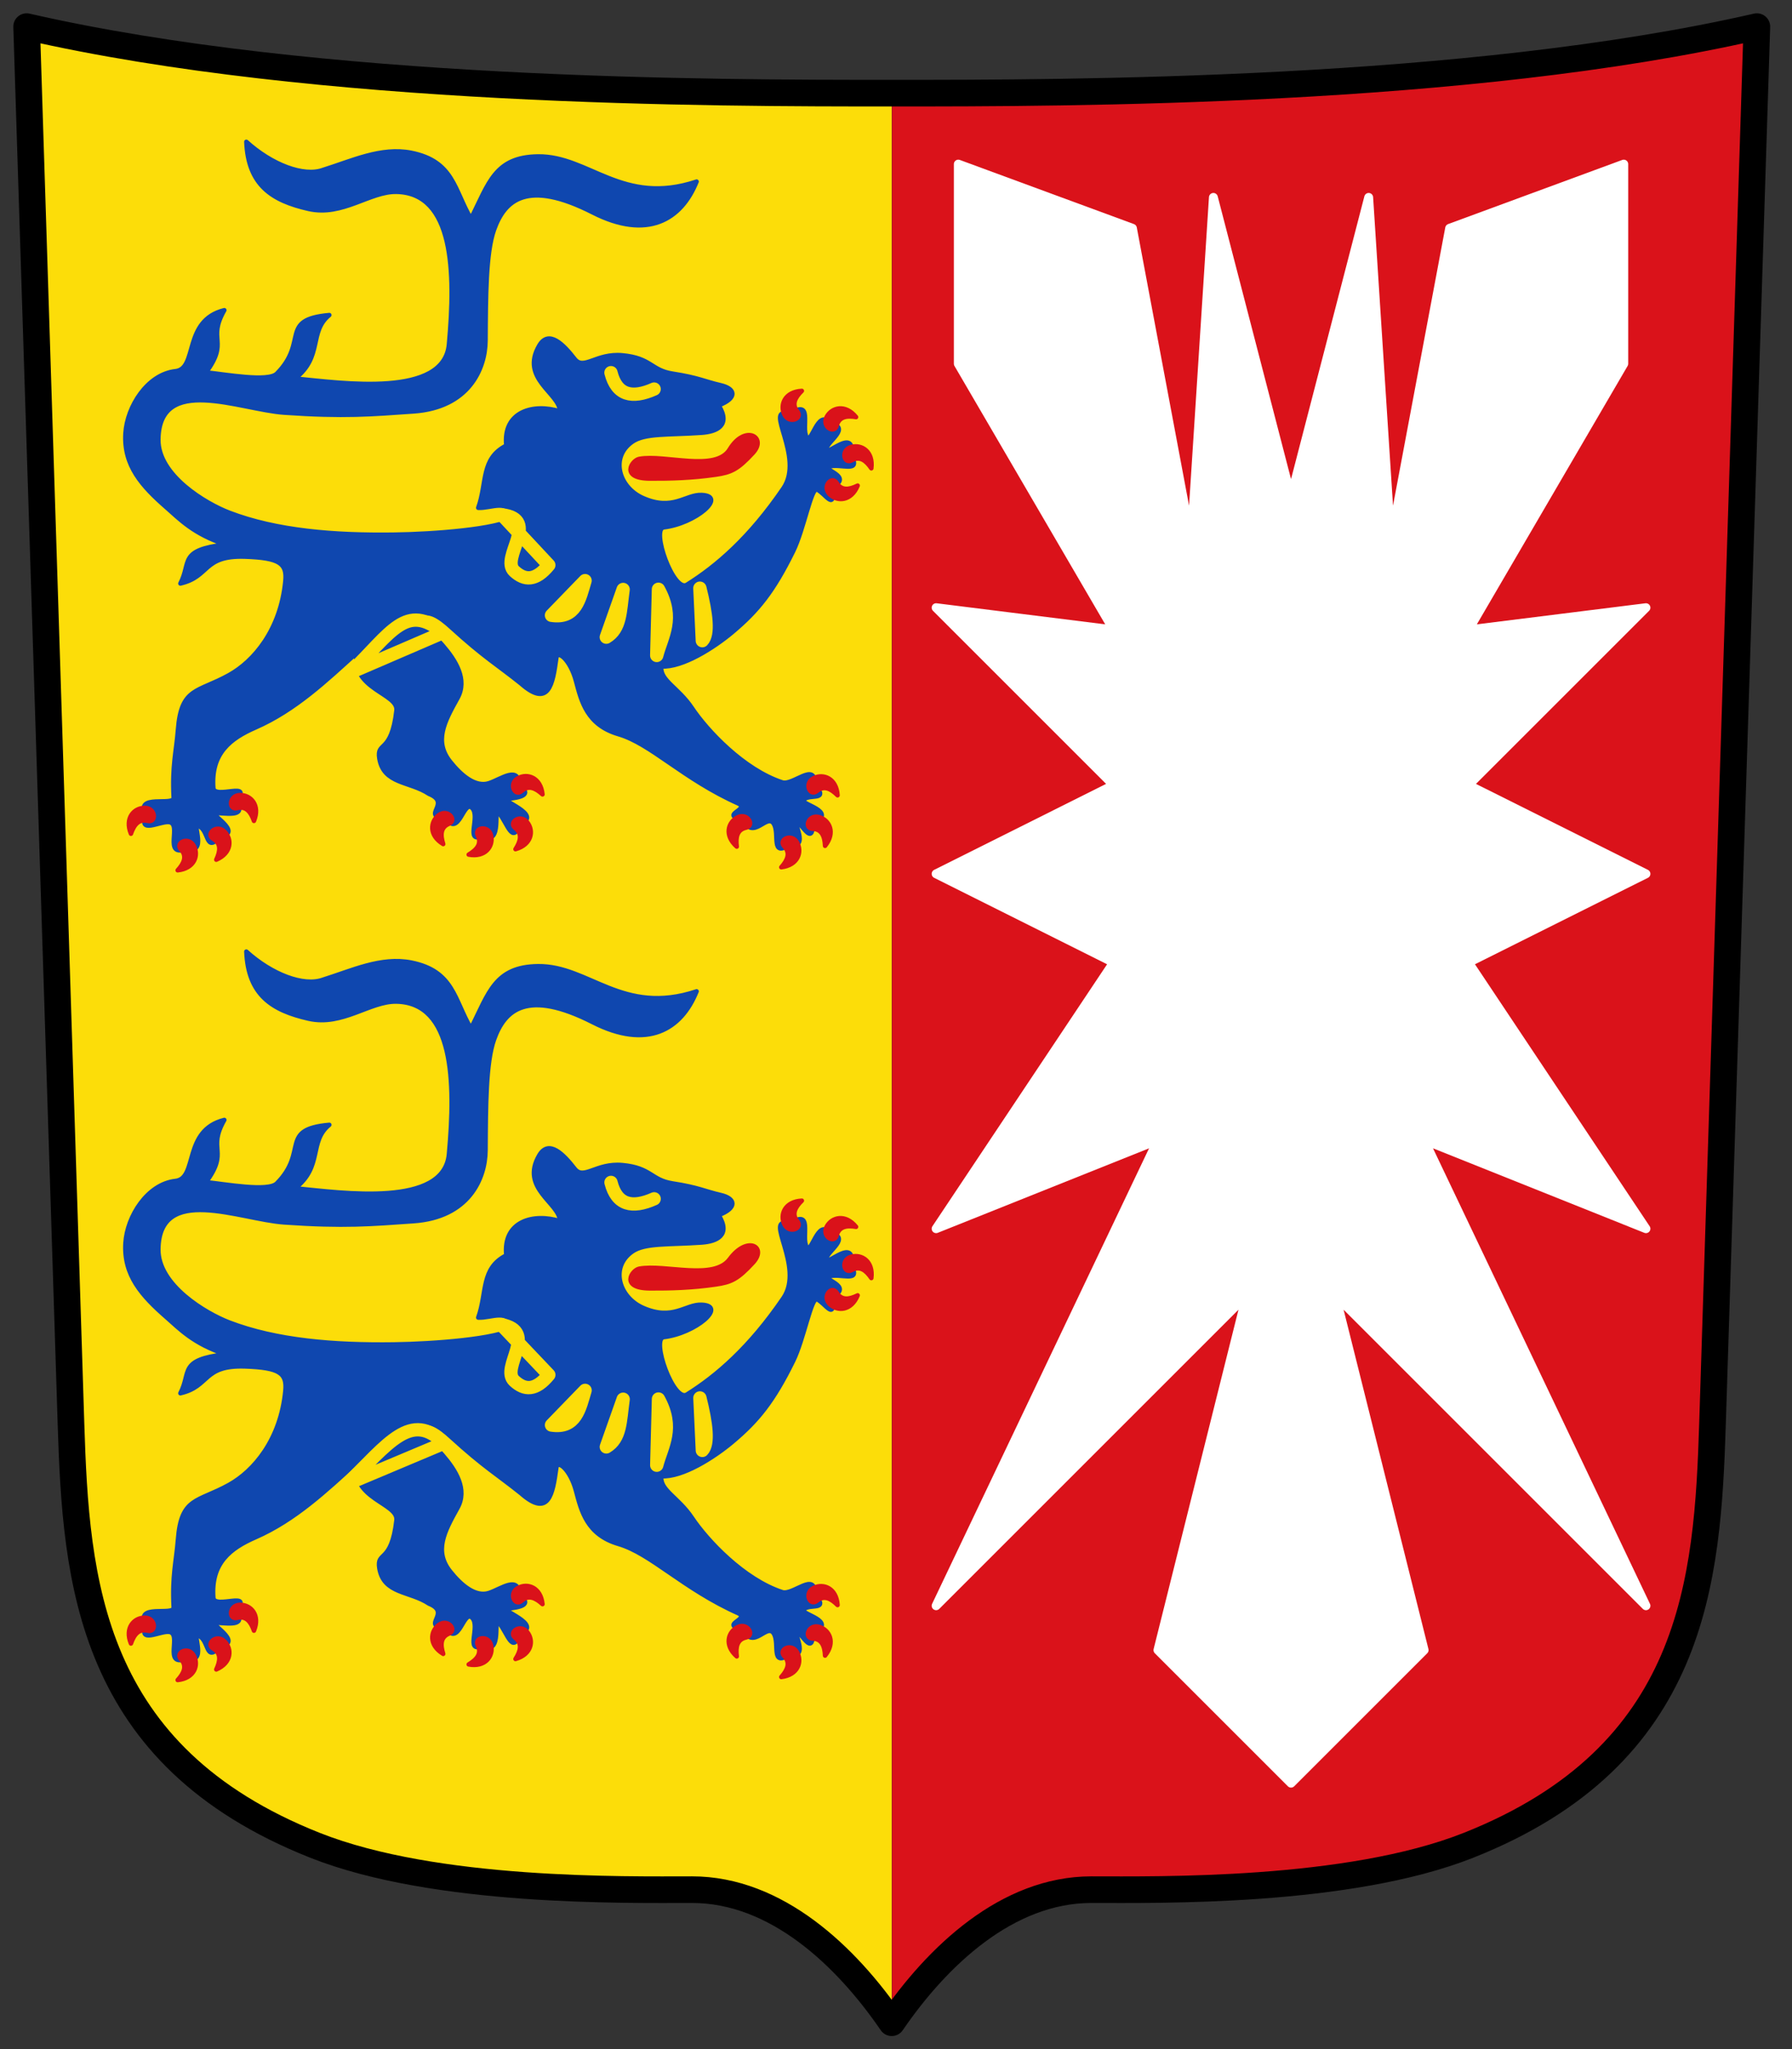 <svg width="153" height="175" viewBox="0 0 153 175" fill="none" xmlns="http://www.w3.org/2000/svg">
<rect x="0" y="0" width="153" height="175" fill="#333333" stroke="none"/>
<path fill-rule="evenodd" clip-rule="evenodd" d="M76.136 8.644C60.985 8.644 27.076 8.644 2.273 2.962L6.061 122.28C6.486 135.666 7.547 150.591 26.894 158.265C37.197 162.351 53.409 162.053 59.091 162.053C64.773 162.053 72.248 167.734 76.136 173.416" fill="#FCDD09"/>
<path fill-rule="evenodd" clip-rule="evenodd" d="M76.152 8.643C91.303 8.643 125.212 8.643 150.015 2.961L146.227 122.279C145.802 135.666 144.741 150.59 125.394 158.264C115.091 162.35 98.879 162.052 93.197 162.052C87.515 162.052 80.04 167.734 76.152 173.416" fill="#DA121A"/>
<path fill-rule="evenodd" clip-rule="evenodd" d="M150 2.273L146.212 121.591C145.787 134.977 144.726 149.901 125.379 157.576C115.076 161.662 98.864 161.364 93.182 161.364C85.985 161.364 80.025 167.045 76.136 172.727C72.248 167.045 66.288 161.364 59.091 161.364C53.409 161.364 37.197 161.662 26.894 157.576C7.545 149.903 6.486 134.976 6.061 121.591L2.273 2.273C27.076 7.955 60.985 7.955 76.136 7.955C91.288 7.955 125.197 7.955 150 2.273Z" stroke="black" stroke-width="2.273" stroke-linecap="round" stroke-linejoin="round"/>
<path fill-rule="evenodd" clip-rule="evenodd" d="M103.599 16.856L101.705 46.212L96.686 19.492L81.819 14.014V31.059L95.076 53.786L79.925 51.892L95.076 67.044L79.925 74.62L95.076 82.195L79.925 104.923L98.864 97.347L79.925 137.12L106.44 110.605L98.864 140.908L110.228 152.271L121.591 140.908L114.016 110.605L140.531 137.12L121.591 97.347L140.531 104.923L125.379 82.195L140.531 74.62L125.379 67.044L140.531 51.892L125.379 53.786L138.637 31.059V14.014L123.769 19.492L118.751 46.212L116.857 16.856L110.228 42.424L103.599 16.856Z" fill="white" stroke="white" stroke-width="0.758" stroke-linecap="round" stroke-linejoin="round"/>
<path fill-rule="evenodd" clip-rule="evenodd" d="M59.477 84.655C53.142 86.765 50.292 82.458 45.94 82.507C42.243 82.548 41.743 84.791 40.209 87.821C38.769 85.368 38.733 82.912 35.102 82.195C32.539 81.688 30.032 82.895 27.597 83.653C25.919 84.277 23.18 83.202 21.031 81.257C21.188 84.968 23.22 86.275 26.345 86.988C29.244 87.648 31.58 85.482 33.85 85.529C38.737 85.631 38.9 92.313 38.331 98.554C37.915 103.133 29.274 101.868 25.198 101.471C27.596 99.594 26.346 97.502 28.117 96.053C23.786 96.442 26.374 98.298 23.635 101.054C22.898 101.797 19.191 101.105 17.59 100.95C19.589 98.241 17.671 98.241 19.153 95.636C15.592 96.511 16.92 100.632 14.983 100.846C12.577 101.112 10.843 103.88 10.71 106.16C10.55 108.896 12.086 110.627 14.253 112.516C15.317 113.444 16.522 114.753 19.256 115.642C15.213 116.128 16.353 117.137 15.4 118.976C17.951 118.395 17.288 116.558 20.924 116.684C23.895 116.787 24.508 117.268 24.364 118.769C23.961 122.943 21.68 125.617 19.569 126.791C16.84 128.31 15.473 127.817 15.191 131.48C15.049 133.324 14.682 134.545 14.827 137.263C14.868 138.044 11.422 136.864 12.482 138.774C11.768 140.379 13.629 139.279 14.41 139.347C15.612 139.452 13.853 142.404 15.921 141.639C17.748 142.109 16.38 139.463 16.911 139.659C17.914 140.029 17.491 142.051 18.788 140.597C20.9 140.235 17.584 138.505 18.423 138.565C19.887 138.67 20.963 138.808 20.142 137.523C21.677 135.789 18.288 137.45 18.214 136.429C18 133.469 19.664 132.211 21.81 131.272C25.192 129.79 27.833 127.278 30.462 124.895C29.944 128.016 34.013 128.351 33.849 129.813C33.426 133.574 32.133 132.412 32.389 133.925C32.763 136.13 34.981 135.844 36.628 136.943C38.609 137.743 35.855 138.885 38.061 139.017C39.197 140.714 39.571 137.395 40.311 138.148C41.045 138.897 39.652 141.217 41.218 140.525C42.98 141.464 42.036 137.834 42.604 138.565C43.372 139.555 43.762 141.272 44.381 139.521C46.48 138.713 42.456 137.465 43.364 137.363C44.342 137.253 45.517 137.056 44.333 136.223C44.309 134.485 42.801 135.681 41.757 136.025C40.593 136.409 39.365 135.359 38.434 134.188C37.06 132.459 37.922 130.807 39.06 128.77C40.824 125.61 34.957 122.217 35.829 121.684C36.625 121.198 37.551 121.823 38.539 122.726C41.323 125.27 42.511 125.936 44.48 127.52C46.87 129.626 47.192 127.578 47.502 125.331C47.602 124.612 48.697 125.498 49.178 127.309C49.637 129.036 50.111 131.057 52.818 131.848C55.589 132.657 58.331 135.662 63.083 137.783C63.986 138.315 61.39 138.718 63.439 139.14C64.323 140.99 65.491 138.524 66.074 139.509C66.586 140.375 65.765 142.418 67.448 141.248C69.145 141.638 67.636 139.213 68.036 139.347C68.503 139.505 69.362 141.4 69.408 139.506C71.632 138.37 68.212 137.86 68.624 137.434C69.146 136.896 70.837 137.629 69.543 136.122C69.651 134.155 67.696 136.257 66.784 135.958C63.485 134.875 60.36 131.532 59.072 129.602C57.904 127.853 56.314 127.24 56.466 126.059C58.272 126.168 60.952 124.448 62.511 123.142C64.698 121.31 66.027 119.659 67.722 116.212C68.622 114.383 69.267 110.728 69.755 110.951C70.446 111.266 71.371 112.897 71.006 110.742C72.961 109.847 70.099 109.244 70.758 109.008C71.699 108.67 73.573 109.61 72.673 108.086C73.106 105.468 70.423 108.269 70.536 107.512C70.644 106.794 72.742 105.661 70.801 105.259C69.832 104.044 69.268 107.175 68.869 106.47C68.376 105.601 69.479 103.133 67.373 104.515C65.116 103.771 68.726 108.152 66.888 110.847C64 115.081 61.191 117.489 58.654 119.078C57.51 119.794 55.565 114.313 56.674 114.181C59.372 113.859 62.131 111.51 59.905 111.416C58.523 111.357 57.468 112.806 54.902 111.68C52.832 110.771 52.091 108.214 53.964 106.887C55.046 106.12 57.042 106.306 59.905 106.105C61.187 106.015 62.427 105.49 61.364 103.761C62.982 103.136 62.806 102.335 61.52 102.042C60.131 101.724 59.702 101.411 57.403 101.052C55.584 100.767 55.61 99.716 53.13 99.489C50.897 99.285 49.839 100.798 49.065 99.802C48.102 98.561 46.854 97.274 46.042 98.654C44.379 101.487 47.78 102.72 47.814 104.28C45.575 103.571 42.92 104.26 43.227 107.198C41.042 108.309 41.603 110.358 40.83 112.512C41.938 112.589 43.497 111.618 43.853 113.45C42.503 114.342 37.059 114.758 33.638 114.805C28.531 114.875 23.614 114.483 19.566 112.929C17.577 112.164 13.483 109.754 13.521 106.677C13.591 101.081 20.455 104.12 24.257 104.386C29.428 104.746 31.694 104.531 35.306 104.281C39.994 103.957 41.44 100.677 41.456 98.238C41.48 94.508 41.479 90.736 42.185 88.757C43.087 86.23 45.005 84.434 50.628 87.298C55.253 89.654 58.166 87.931 59.475 84.654L59.477 84.655Z" fill="#0F47AF" stroke="#0F47AF" stroke-width="0.379" stroke-linecap="round" stroke-linejoin="round"/>
<path d="M52.166 100.971C52.658 102.911 53.971 103.208 55.851 102.371M29.621 126.727C33.129 123.311 35.105 120.4 37.904 123.241L29.621 126.727ZM59.758 119.374C60.316 121.602 60.515 123.291 59.966 123.856L59.758 119.374ZM56.22 119.466C57.589 121.958 56.525 123.408 56.072 125.119L56.22 119.466ZM53.205 119.484C52.943 121.385 52.997 122.823 51.767 123.556L53.205 119.484ZM49.955 118.729C49.491 120.289 49.166 122.011 47.088 121.689L49.955 118.729ZM42.783 113.112C46.026 113.707 42.68 116.784 43.911 117.919C44.79 118.728 45.725 118.789 46.859 117.403L42.783 113.112Z" stroke="#FCDD09" stroke-width="1.136" stroke-linecap="round" stroke-linejoin="round"/>
<path d="M11.179 140.348C10.628 139.006 11.445 138.138 12.356 138.14C13.318 138.141 13.367 139.441 12.611 139.253C11.841 139.06 11.445 139.59 11.179 140.348Z" fill="#DA121A" stroke="#DA121A" stroke-width="0.379" stroke-linecap="round" stroke-linejoin="round"/>
<path d="M15.167 143.466C16.61 143.312 16.985 142.181 16.55 141.38C16.092 140.534 14.924 141.11 15.45 141.685C15.985 142.27 15.707 142.871 15.167 143.466Z" fill="#DA121A" stroke="#DA121A" stroke-width="0.379" stroke-linecap="round" stroke-linejoin="round"/>
<path d="M18.465 142.561C19.797 141.984 19.818 140.792 19.164 140.157C18.475 139.487 17.532 140.384 18.204 140.776C18.89 141.176 18.804 141.831 18.465 142.561H18.465Z" fill="#DA121A" stroke="#DA121A" stroke-width="0.379" stroke-linecap="round" stroke-linejoin="round"/>
<path d="M21.682 139.25C22.233 137.908 21.415 137.04 20.505 137.041C19.542 137.042 19.494 138.343 20.249 138.154C21.019 137.962 21.416 138.492 21.682 139.25Z" fill="#DA121A" stroke="#DA121A" stroke-width="0.379" stroke-linecap="round" stroke-linejoin="round"/>
<path d="M73.227 110.614C72.678 111.957 71.486 112.002 70.838 111.362C70.153 110.686 71.031 109.725 71.437 110.39C71.851 111.067 72.505 110.967 73.227 110.614Z" fill="#DA121A" stroke="#DA121A" stroke-width="0.379" stroke-linecap="round" stroke-linejoin="round"/>
<path d="M74.394 109.14C74.576 107.7 73.561 107.076 72.682 107.314C71.753 107.566 72.045 108.833 72.725 108.454C73.419 108.068 73.939 108.476 74.394 109.139V109.14Z" fill="#DA121A" stroke="#DA121A" stroke-width="0.379" stroke-linecap="round" stroke-linejoin="round"/>
<path d="M73.091 104.765C72.179 103.636 71.025 103.935 70.588 104.734C70.126 105.577 71.242 106.246 71.441 105.491C71.642 104.724 72.298 104.632 73.091 104.763V104.765Z" fill="#DA121A" stroke="#DA121A" stroke-width="0.379" stroke-linecap="round" stroke-linejoin="round"/>
<path d="M68.462 102.53C67.012 102.601 66.573 103.709 66.961 104.533C67.37 105.403 68.568 104.896 68.077 104.292C67.576 103.676 67.888 103.093 68.462 102.53Z" fill="#DA121A" stroke="#DA121A" stroke-width="0.379" stroke-linecap="round" stroke-linejoin="round"/>
<path d="M46.318 136.985C46.17 135.541 45.039 135.162 44.237 135.594C43.389 136.049 43.961 137.219 44.538 136.695C45.125 136.162 45.725 136.442 46.318 136.985Z" fill="#DA121A" stroke="#DA121A" stroke-width="0.379" stroke-linecap="round" stroke-linejoin="round"/>
<path d="M44.011 141.667C45.408 141.27 45.585 140.092 45.022 139.375C44.426 138.62 43.373 139.384 43.989 139.862C44.615 140.348 44.444 140.987 44.012 141.665L44.011 141.667Z" fill="#DA121A" stroke="#DA121A" stroke-width="0.379" stroke-linecap="round" stroke-linejoin="round"/>
<path d="M40.015 142.129C41.442 142.394 42.125 141.416 41.938 140.525C41.739 139.584 40.456 139.802 40.797 140.503C41.143 141.217 40.705 141.713 40.017 142.129H40.015Z" fill="#DA121A" stroke="#DA121A" stroke-width="0.379" stroke-linecap="round" stroke-linejoin="round"/>
<path d="M37.841 141.231C36.597 140.484 36.733 139.3 37.464 138.757C38.236 138.183 39.053 139.197 38.334 139.497C37.602 139.803 37.601 140.464 37.841 141.231Z" fill="#DA121A" stroke="#DA121A" stroke-width="0.379" stroke-linecap="round" stroke-linejoin="round"/>
<path d="M62.905 141.447C61.814 140.49 62.16 139.349 62.977 138.945C63.839 138.518 64.461 139.661 63.7 139.828C62.925 139.998 62.806 140.649 62.905 141.447Z" fill="#DA121A" stroke="#DA121A" stroke-width="0.379" stroke-linecap="round" stroke-linejoin="round"/>
<path d="M66.705 143.205C68.145 143.028 68.502 141.89 68.055 141.097C67.583 140.259 66.425 140.853 66.959 141.419C67.504 141.997 67.236 142.601 66.705 143.205Z" fill="#DA121A" stroke="#DA121A" stroke-width="0.379" stroke-linecap="round" stroke-linejoin="round"/>
<path d="M70.443 141.379C71.355 140.25 70.82 139.185 69.947 138.926C69.024 138.652 68.606 139.884 69.384 139.919C70.177 139.955 70.405 140.576 70.443 141.379V141.379Z" fill="#DA121A" stroke="#DA121A" stroke-width="0.379" stroke-linecap="round" stroke-linejoin="round"/>
<path d="M71.511 137.061C71.42 135.612 70.305 135.189 69.486 135.589C68.622 136.01 69.147 137.201 69.744 136.701C70.352 136.192 70.94 136.495 71.511 137.061Z" fill="#DA121A" stroke="#DA121A" stroke-width="0.379" stroke-linecap="round" stroke-linejoin="round"/>
<path d="M54.58 108.337C56.797 107.933 60.936 109.374 62.305 107.516C63.813 105.47 65.531 106.476 64.285 107.829C62.982 109.244 62.414 109.497 61.106 109.686C59.073 109.981 57.249 110.028 55.487 110.02C52.91 110.01 53.951 108.451 54.58 108.337Z" fill="#DA121A" stroke="#DA121A" stroke-width="0.379" stroke-linecap="round" stroke-linejoin="round"/>
<path fill-rule="evenodd" clip-rule="evenodd" d="M59.477 15.507C53.142 17.616 50.292 13.309 45.94 13.358C42.243 13.4 41.743 15.642 40.209 18.673C38.769 16.22 38.733 13.764 35.102 13.046C32.539 12.54 30.032 13.747 27.597 14.505C25.919 15.129 23.18 14.053 21.031 12.108C21.188 15.819 23.22 17.127 26.345 17.839C29.244 18.5 31.58 16.334 33.85 16.381C38.737 16.482 38.9 23.164 38.331 29.405C37.915 33.985 29.274 32.719 25.198 32.323C27.596 30.445 26.346 28.354 28.117 26.904C23.786 27.293 26.374 29.15 23.635 31.906C22.898 32.648 19.191 31.957 17.59 31.802C19.589 29.093 17.671 29.093 19.153 26.488C15.592 27.363 16.92 31.483 14.983 31.697C12.577 31.963 10.843 34.731 10.71 37.012C10.55 39.747 12.086 41.479 14.253 43.368C15.317 44.295 16.522 45.604 19.256 46.494C15.213 46.979 16.353 47.988 15.4 49.828C17.951 49.246 17.288 47.41 20.924 47.536C23.895 47.639 24.508 48.12 24.364 49.62C23.961 53.794 21.68 56.469 19.569 57.643C16.84 59.162 15.473 58.669 15.191 62.331C15.049 64.176 14.682 65.397 14.826 68.114C14.868 68.895 11.422 67.715 12.482 69.625C11.768 71.23 13.629 70.13 14.41 70.198C15.612 70.303 13.853 73.255 15.921 72.49C17.748 72.96 16.38 70.315 16.911 70.511C17.914 70.88 17.491 72.903 18.788 71.448C20.9 71.087 17.584 69.356 18.423 69.417C19.887 69.522 20.963 69.66 20.142 68.375C21.677 66.641 18.288 68.301 18.214 67.281C18 64.32 19.664 63.063 21.81 62.123C25.192 60.642 27.833 58.13 30.462 55.747C29.944 58.867 34.013 59.203 33.849 60.664C33.426 64.426 32.133 63.263 32.389 64.776C32.763 66.981 34.981 66.695 36.628 67.794C38.609 68.594 35.855 69.737 38.061 69.868C39.197 71.566 39.571 68.246 40.311 69C41.045 69.749 39.652 72.069 41.218 71.376C42.98 72.316 42.036 68.685 42.604 69.417C43.372 70.406 43.762 72.123 44.381 70.372C46.48 69.564 42.456 68.317 43.364 68.215C44.342 68.105 45.517 67.907 44.333 67.075C44.309 65.336 42.801 66.533 41.757 66.876C40.593 67.261 39.365 66.21 38.434 65.039C37.06 63.311 37.922 61.658 39.06 59.621C40.824 56.461 34.957 53.068 35.829 52.536C36.625 52.049 37.551 52.675 38.539 53.578C41.323 56.122 42.511 56.788 44.48 58.371C46.87 60.478 47.192 58.429 47.502 56.183C47.602 55.463 48.697 56.349 49.178 58.16C49.637 59.887 50.111 61.908 52.818 62.699C55.589 63.508 58.331 66.513 63.083 68.634C63.986 69.166 61.39 69.569 63.439 69.991C64.323 71.842 65.491 69.375 66.074 70.361C66.586 71.226 65.765 73.269 67.448 72.099C69.145 72.489 67.636 70.064 68.036 70.198C68.503 70.356 69.362 72.251 69.408 70.357C71.632 69.222 68.212 68.711 68.624 68.286C69.146 67.747 70.837 68.48 69.543 66.973C69.651 65.006 67.696 67.108 66.784 66.809C63.485 65.726 60.36 62.383 59.072 60.453C57.904 58.704 56.314 58.091 56.466 56.91C58.272 57.019 60.952 55.299 62.511 53.993C64.698 52.161 66.027 50.51 67.722 47.064C68.622 45.234 69.267 41.58 69.755 41.802C70.446 42.117 71.371 43.748 71.006 41.594C72.961 40.698 70.099 40.096 70.758 39.859C71.699 39.521 73.573 40.461 72.673 38.937C73.106 36.319 70.423 39.12 70.536 38.364C70.644 37.645 72.742 36.512 70.801 36.111C69.832 34.895 69.268 38.026 68.869 37.322C68.376 36.453 69.479 33.984 67.373 35.366C65.116 34.622 68.726 39.003 66.888 41.698C64 45.932 61.191 48.34 58.654 49.929C57.51 50.645 55.565 45.164 56.674 45.032C59.372 44.71 62.131 42.361 59.905 42.267C58.523 42.208 57.468 43.658 54.902 42.531C52.832 41.622 52.091 39.065 53.964 37.738C55.046 36.971 57.042 37.158 59.905 36.956C61.187 36.866 62.427 36.341 61.364 34.612C62.982 33.987 62.806 33.186 61.52 32.893C60.131 32.575 59.702 32.263 57.403 31.903C55.584 31.619 55.61 30.567 53.13 30.34C50.897 30.136 49.839 31.649 49.065 30.653C48.102 29.412 46.854 28.125 46.042 29.505C44.379 32.338 47.78 33.572 47.814 35.131C45.575 34.422 42.92 35.111 43.227 38.049C41.042 39.16 41.603 41.209 40.83 43.363C41.938 43.441 43.497 42.469 43.853 44.301C42.503 45.193 37.059 45.609 33.638 45.656C28.531 45.726 23.614 45.334 19.566 43.78C17.577 43.015 13.483 40.606 13.521 37.528C13.591 31.933 20.455 34.971 24.257 35.237C29.428 35.597 31.694 35.383 35.306 35.133C39.994 34.808 41.44 31.528 41.456 29.089C41.48 25.36 41.479 21.587 42.185 19.608C43.087 17.081 45.005 15.285 50.628 18.15C55.253 20.506 58.166 18.783 59.475 15.505L59.477 15.507Z" fill="#0F47AF" stroke="#0F47AF" stroke-width="0.379" stroke-linecap="round" stroke-linejoin="round"/>
<path d="M52.164 31.824C52.656 33.764 53.969 34.061 55.849 33.224M29.914 57.432C33.422 54.015 34.662 51.4 37.829 54.019L29.914 57.432ZM59.756 50.227C60.314 52.455 60.513 54.144 59.964 54.709L59.756 50.227ZM56.218 50.319C57.587 52.811 56.523 54.261 56.071 55.972L56.218 50.319ZM53.203 50.337C52.941 52.238 52.995 53.676 51.765 54.409L53.203 50.337ZM49.953 49.582C49.489 51.142 49.164 52.864 47.086 52.542L49.953 49.582ZM42.855 43.965C46.172 44.339 42.679 47.638 43.91 48.772C44.788 49.581 45.723 49.642 46.858 48.256L42.855 43.965Z" stroke="#FCDD09" stroke-width="1.136" stroke-linecap="round" stroke-linejoin="round"/>
<path d="M11.179 71.197C10.628 69.855 11.445 68.987 12.356 68.988C13.318 68.989 13.367 70.29 12.611 70.101C11.841 69.909 11.445 70.439 11.179 71.197Z" fill="#DA121A" stroke="#DA121A" stroke-width="0.379" stroke-linecap="round" stroke-linejoin="round"/>
<path d="M15.167 74.318C16.61 74.164 16.985 73.033 16.55 72.232C16.092 71.387 14.924 71.962 15.45 72.537C15.985 73.123 15.707 73.723 15.167 74.318Z" fill="#DA121A" stroke="#DA121A" stroke-width="0.379" stroke-linecap="round" stroke-linejoin="round"/>
<path d="M18.465 73.413C19.797 72.836 19.818 71.644 19.164 71.01C18.475 70.339 17.532 71.236 18.204 71.628C18.89 72.028 18.804 72.684 18.465 73.413H18.465Z" fill="#DA121A" stroke="#DA121A" stroke-width="0.379" stroke-linecap="round" stroke-linejoin="round"/>
<path d="M21.682 70.102C22.233 68.76 21.415 67.892 20.505 67.894C19.542 67.895 19.494 69.195 20.249 69.006C21.019 68.814 21.416 69.344 21.682 70.102Z" fill="#DA121A" stroke="#DA121A" stroke-width="0.379" stroke-linecap="round" stroke-linejoin="round"/>
<path d="M73.227 41.466C72.678 42.809 71.486 42.854 70.838 42.214C70.153 41.538 71.031 40.578 71.437 41.242C71.851 41.919 72.505 41.82 73.227 41.466Z" fill="#DA121A" stroke="#DA121A" stroke-width="0.379" stroke-linecap="round" stroke-linejoin="round"/>
<path d="M74.394 39.992C74.576 38.553 73.561 37.928 72.682 38.166C71.753 38.418 72.045 39.685 72.725 39.306C73.419 38.92 73.939 39.329 74.394 39.992V39.992Z" fill="#DA121A" stroke="#DA121A" stroke-width="0.379" stroke-linecap="round" stroke-linejoin="round"/>
<path d="M73.091 35.617C72.179 34.488 71.025 34.787 70.588 35.586C70.126 36.429 71.242 37.098 71.441 36.344C71.642 35.576 72.298 35.484 73.091 35.615V35.617Z" fill="#DA121A" stroke="#DA121A" stroke-width="0.379" stroke-linecap="round" stroke-linejoin="round"/>
<path d="M68.462 33.379C67.012 33.449 66.573 34.558 66.961 35.381C67.37 36.252 68.568 35.744 68.077 35.141C67.576 34.525 67.888 33.942 68.462 33.379Z" fill="#DA121A" stroke="#DA121A" stroke-width="0.379" stroke-linecap="round" stroke-linejoin="round"/>
<path d="M46.318 67.837C46.17 66.394 45.039 66.015 44.237 66.446C43.389 66.901 43.961 68.071 44.538 67.548C45.125 67.015 45.725 67.294 46.318 67.837Z" fill="#DA121A" stroke="#DA121A" stroke-width="0.379" stroke-linecap="round" stroke-linejoin="round"/>
<path d="M44.011 72.515C45.408 72.119 45.585 70.94 45.022 70.224C44.426 69.468 43.373 70.233 43.989 70.71C44.615 71.197 44.444 71.836 44.012 72.514L44.011 72.515Z" fill="#DA121A" stroke="#DA121A" stroke-width="0.379" stroke-linecap="round" stroke-linejoin="round"/>
<path d="M40.015 72.977C41.442 73.242 42.125 72.265 41.938 71.374C41.739 70.432 40.456 70.65 40.797 71.351C41.143 72.066 40.705 72.561 40.017 72.977H40.015Z" fill="#DA121A" stroke="#DA121A" stroke-width="0.379" stroke-linecap="round" stroke-linejoin="round"/>
<path d="M37.841 72.079C36.597 71.333 36.733 70.148 37.464 69.605C38.236 69.031 39.053 70.045 38.334 70.345C37.602 70.651 37.601 71.312 37.841 72.079Z" fill="#DA121A" stroke="#DA121A" stroke-width="0.379" stroke-linecap="round" stroke-linejoin="round"/>
<path d="M62.905 72.296C61.814 71.338 62.16 70.198 62.977 69.794C63.839 69.367 64.461 70.51 63.7 70.677C62.925 70.847 62.806 71.498 62.905 72.296Z" fill="#DA121A" stroke="#DA121A" stroke-width="0.379" stroke-linecap="round" stroke-linejoin="round"/>
<path d="M66.705 74.057C68.145 73.88 68.502 72.742 68.055 71.949C67.583 71.111 66.425 71.705 66.959 72.272C67.504 72.849 67.236 73.453 66.705 74.057Z" fill="#DA121A" stroke="#DA121A" stroke-width="0.379" stroke-linecap="round" stroke-linejoin="round"/>
<path d="M70.443 72.231C71.355 71.102 70.82 70.037 69.947 69.778C69.024 69.504 68.606 70.736 69.384 70.772C70.177 70.808 70.405 71.428 70.443 72.231V72.231Z" fill="#DA121A" stroke="#DA121A" stroke-width="0.379" stroke-linecap="round" stroke-linejoin="round"/>
<path d="M71.511 67.913C71.42 66.465 70.305 66.042 69.486 66.441C68.622 66.862 69.147 68.053 69.744 67.553C70.352 67.044 70.94 67.347 71.511 67.913Z" fill="#DA121A" stroke="#DA121A" stroke-width="0.379" stroke-linecap="round" stroke-linejoin="round"/>
<path d="M54.58 39.186C56.797 38.782 61.111 40.34 62.305 38.365C63.605 36.214 65.531 37.325 64.285 38.677C62.982 40.092 62.414 40.345 61.106 40.535C59.073 40.83 57.249 40.876 55.487 40.869C52.91 40.858 53.951 39.3 54.58 39.186Z" fill="#DA121A" stroke="#DA121A" stroke-width="0.379" stroke-linecap="round" stroke-linejoin="round"/>
</svg>
